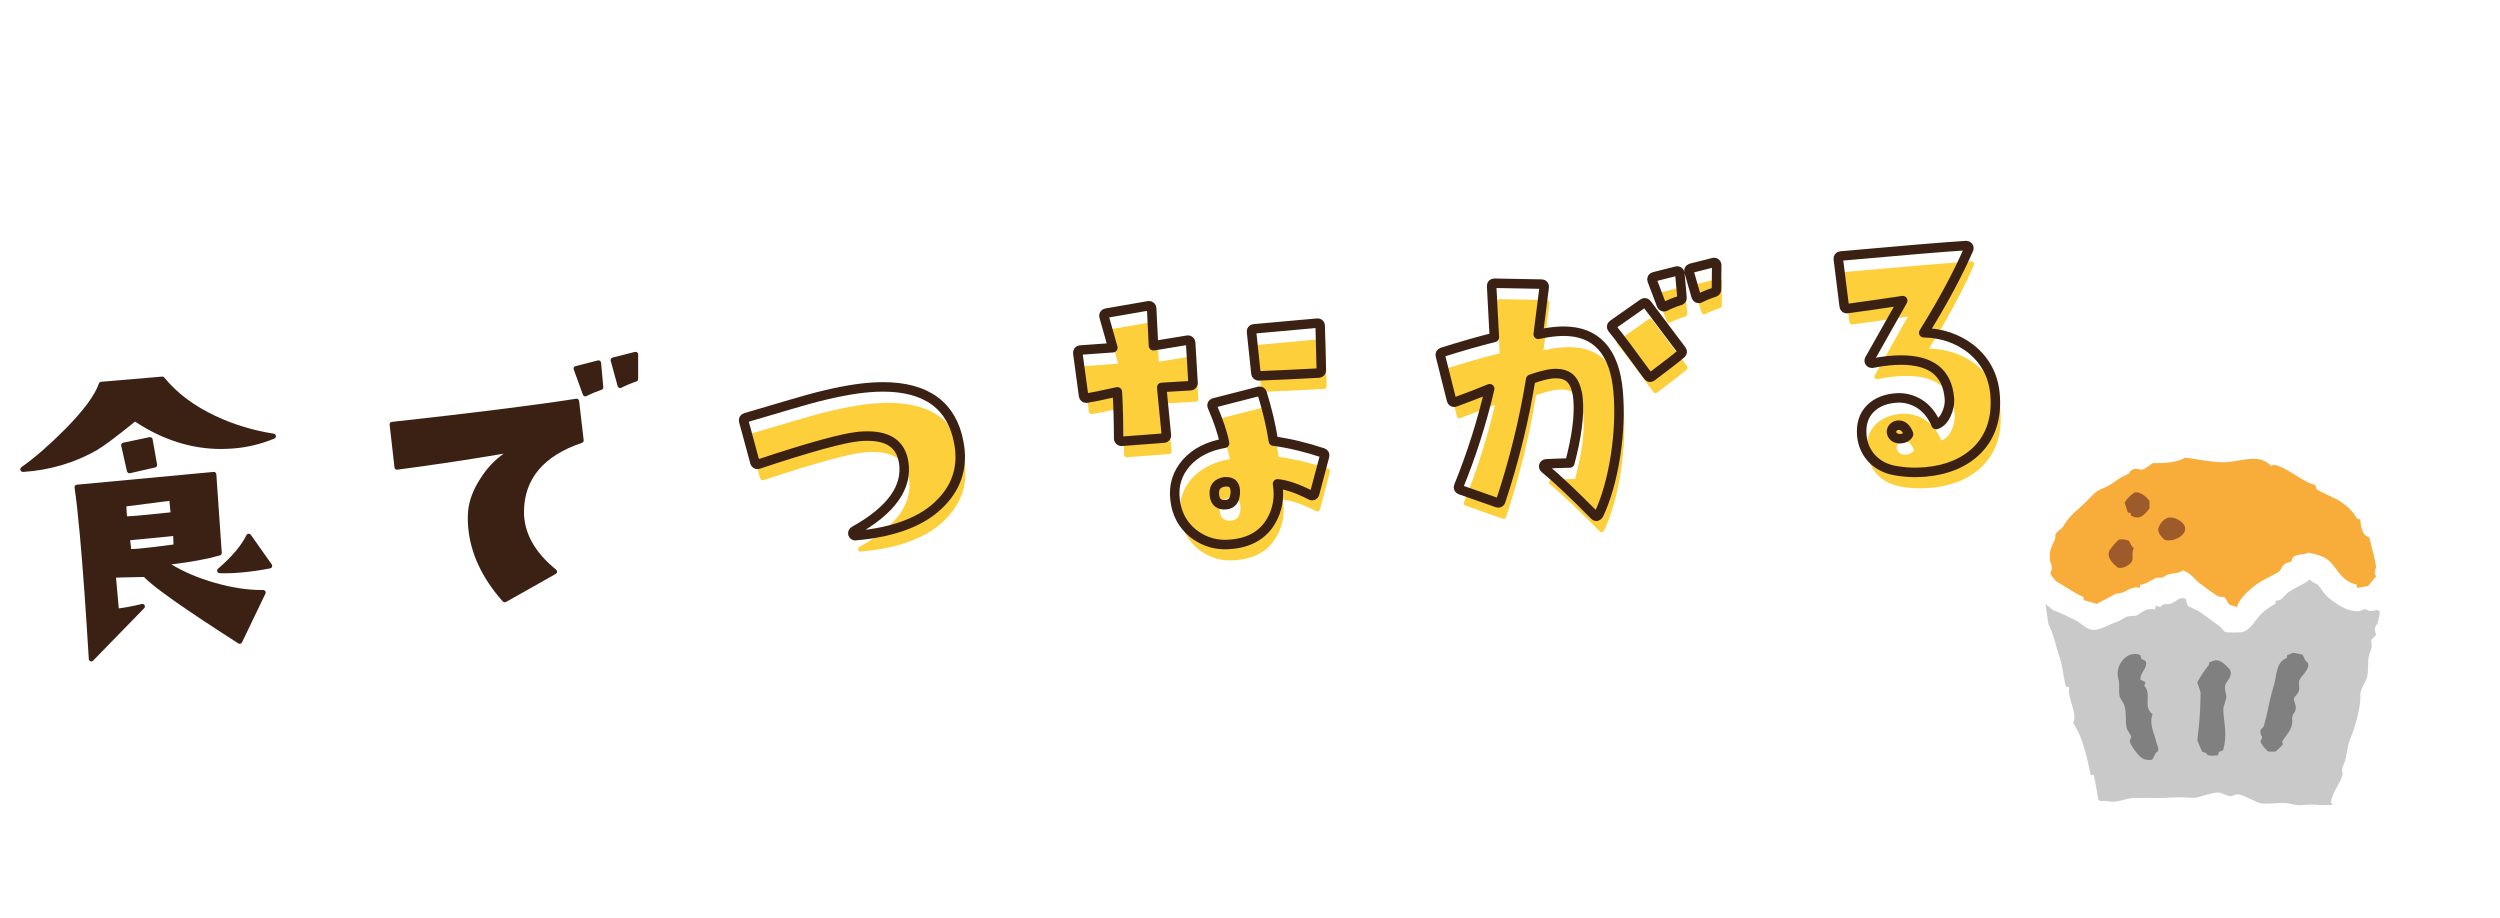 <?xml version="1.0" encoding="UTF-8"?><svg id="_レイヤー_2" xmlns="http://www.w3.org/2000/svg" viewBox="0 0 395 145"><defs><style>.cls-1{fill:none;stroke:#3b2113;stroke-linecap:round;stroke-linejoin:round;stroke-width:1.5px;}.cls-2{fill:#f8ad3b;}.cls-2,.cls-3,.cls-4,.cls-5,.cls-6,.cls-7{stroke-width:0px;}.cls-3{fill:gray;}.cls-4{fill:#3b2113;}.cls-5{fill:#c9c9c9;}.cls-6{fill:#9d5b2c;}.cls-7{fill:#fccf3b;}</style></defs><path class="cls-2" d="M366.01,77.27c-.09-.09-.03-.5-.3-.68-1.83-.37-4.8-3.08-6.52-3.14-.12,0-.22.17-.33.18-1.98-2.14-5-.6-7.52-.59-1.78.01-4.23-.49-6.1-.74-1.14.81-3.67.91-5.05.87-.1,0-1.22.95-1.71,1.03-.46.08-1.13-.44-1.78.16-.53.48.09.32-.91.75-1.18.51-1.59,1.02-2.41,1.49-1.45.84-1.78.53-3.06,1.95-1.52,1.69-3.26,2.67-4.32,4.6-.21.39-1.09.85-1.23,1.28-.08.23.02.55-.07.76-.6,1.38-.96,1.67-.8,3.39.03.35.31.61.3,1.11,0,.4-.24.72-.24.84,0,.28.77,1.24,1.05,1.4,1.36.78,2.67,1.71,4.16,2.4l.05.48,2.07.61,3.1-1.65c1.44.08,2.11-1.26,3.71-.89l.04-.51c.69.11,2.39-1.09,2.62-1.08,1.57.02,1.01-.35,1.99-.58.73-.17,1.4-.1,2.16-.58,1.23.37,1.79,1.39,2.68,2.07.47.37,2.61,1.93,2.97,2.05.29.1.64-.03.95.17.27.18.38.89.81,1.14.33.18.77.15,1.12.41.22-1.18,1.59-2.43,2.51-3.2,1.32-1.11,3.03-1.71,4.19-2.5.25-.17.36-.79.82-1.13.31-.23,1.01-.38,1.08-.45.08-.08.02-.43.3-.68.6-.53,1.67-.29,2.38-.7,1.62.37,2.81.58,3.9,1.97s1.77,2.64,3.74,3.1l.03.51,1.77-.3,1.27-1.53c-.52-.67.04-1.26-.02-1.59-.28-1.67-.69-3.02-1.1-4.63-1.12-.14-1.32-1.83-1.4-2.79l-.49-.05c-.54-1.16-1.88-2.33-3.01-2.99-.66-.39-2.99-1.33-3.4-1.75Z"/><path class="cls-5" d="M366.21,92.39c-.13-.13-1.02-.37-1.22-.86-1.01.83-2.47,1.34-3.48,2.08-.65.48-.96,1.39-1.93,1.28l-.05.49c-.63.31-1.52.95-2.07,1.43-.97.85-1.87,2.88-3.33,3.08-.45.06-2.12.08-2.49-.03-.29-.08-.68-.72-1-.95-1.03-.73-2.05-1.51-3.06-2.23-.41-.29-1.68-.77-1.92-1-.08-.08-.28-.85-.31-1.08-1.13-.4-1.64.62-2.4.79-.62.15-1.13-.14-1.63.54l-.69-.21-.16.56c-1.47-.23-1.88.44-2.92.98-.12.06-1.16.04-1.5.16-.42.14-.88.61-1.84.93-1.09.37-2.1,1.04-3.22,1.17-1.23.14-2.11-1.07-3.1-1.54-1.07-.51-2.25-1.14-3.27-1.47-.33-.11-1.09-.82-1.43-1.08l.45,3.17c.88,1.66,1.29,3.9,1.89,5.64.44,1.29.5,3.04.9,4.26l.51.03c-.37,1.99,1.37,3.88.62,5.7,1.56,2.32,2.17,5.39,2.76,8.2l.52.03.71,3.9.29.23c.72-.16,1.65.16,2.51.05.94-.13,1.85-.55,3.06-.57,2.22-.03,3.98.09,6.13-.08.97-.08,3,.11,3.31.06.88-.15,2.57-.83,3.66-.83.42,0,1.53.59,1.95.59.38,0,.62-.41,1.36-.26.96.2,2.77,1.28,3.37,1.37,1.27.18,2.89-.16,4.19-.01,1.13.13,1.14.4,2.5.28,1.15-.11,1.75-.06,2.79,0,.6.04,1.22-.04,1.82,0,.11-.1-.2-.26-.19-.41.14-1.62,1.59-3.08,1.83-4.51.09-.53-.39-.24.17-1.49.57-1.26.51-2.86,1.01-4,.75-1.71,1.74-5.09,1.62-7.01-.05-.84,1.02-2.21,1.13-3.06.22-1.59-.1-2.49.51-3.95.27-.64.15-.96.06-1.6l.81-.88c-.53-1.29.02-1.27.26-1.96.07-.2.35-1.52.31-1.64-.41-.64-.83-.03-1.54-.13-.31-.04-.56-.3-.83-.3s-.52.26-.83.3c-1.78.21-3.57-1.02-4.89-2.1-.86-.71-1.12-1.46-1.7-2.05Z"/><path class="cls-3" d="M338.17,103.52l.15.54.72.42c.31,1.25-.98,1.74-.84,2.91l.8.42-.22.53c1.29,1.24-.3,3.36,1.33,4.49-.6,1.56.26,2.97.6,4.47.11.48.43.82.26,1.37-.48.22-.72,1.12-.84,1.25-.29.31-1.28.11-1.66-.11-.55-.33-1.77-1.93-1.92-2.56-.1-.43.18-.64.19-.8,0-.28-.65-1.05-.73-1.43-.22-1.03-.01-2.44-.35-3.55-.14-.46-.67-1.05-.76-1.47-.15-.7-.03-1.54-.08-2.14s-.36-1.03-.19-1.96c.29-1.64,1.91-3.11,3.56-2.39Z"/><path class="cls-3" d="M363.81,103.46c.08.08.37,1.05.84,1.25.38,1.08-1.13,2.08-1.35,2.8-.14.46.05,1.08-.06,1.61-.1.48-.71.93-.78,1.18-.13.42.35.97.27,1.65-.11.91-.65.64-.56,1.94s-.97,2.26-1.55,3.21c-.12.2.15.36.03.56-.09.15-1.04,1.06-1.15,1.09h-1.07c-.32-.09-1.2-1.21-1.25-1.55-.04-.27.27-.47.22-.75-.04-.23-.29-.43-.26-.88.03-.5.47-.58.54-.86.37-1.29.63-2.46.91-3.83.21-1.02.5-1.91.76-2.87.38-1.42.27-3.4,1.96-4.05l.06-.48c.35,0,.61-.3.95-.33.16-.01,1.46.26,1.51.32Z"/><path class="cls-3" d="M351.27,118.52l-.69.29-.14.55c-.46-.02-1.07.11-1.49-.01-.21-.06-.3-.3-.45-.39-.19-.12-.47-.11-.52-.16-.07-.07-.74-1.6-.79-1.79-.02-.1.17-1.68.2-1.95.18-1.5.3-3.97.3-5.57,0-.31-.42-1.27-.52-1.68.55-1,1.02-1.74,1.76-2.65.14-.17.1-.46.16-.52.04-.03.83-.31.94-.32.92-.08,1.63.81,2.24,1.4.7,1.13-.61,1.92-.71,2.65-.1.69.21,1.31.21,1.68,0,.48-.49,1.59-.49,1.95,0,.85.24,2.43.3,3.34.08,1.12-.04,2.11-.31,3.19Z"/><path class="cls-6" d="M336.4,85.49c.09.09.35.93.76,1.11-.4.62-.1,1.39-.26,1.94-.19.67-1.58,1.46-2.31,1.12-.76-.6-1.68-1.5-1.36-2.56.08-.27,1.34-1.78,1.61-1.86.33-.09,1.36.05,1.57.25Z"/><path class="cls-6" d="M342.64,81.77c.69-.04,1.26.12,1.85.55,2.17,1.57-.73,3.5-2.49,2.98-.48-.46-1.05-1.04-1-1.75.2-.79.85-1.56,1.63-1.78Z"/><path class="cls-6" d="M336.68,81.47l-.05-.43-.43-.06-.51-1.57c.46-.72.9-1.16,1.62-1.62h.44c.83.25,1.35.68,1.87,1.37v1.2c-.9,1.05-1.48,1.86-2.93,1.11Z"/><path class="cls-7" d="M135.97,87.17c-.17,0-.33-.11-.38-.28-.05-.18.02-.37.19-.47,5.86-3.25,8.49-6.93,7.82-10.92-.47-2.75-2.34-4.08-5.71-4.08-.42,0-.85.02-1.31.06-2.5.23-7.87,1.7-15.95,4.39-.04.01-.08.02-.13.02-.07,0-.13-.02-.19-.05-.1-.05-.17-.14-.2-.25l-1.78-6.57c-.06-.21.06-.43.27-.49,6.13-1.81,9.42-2.78,10.05-2.94,3.78-1.03,6.99-1.65,9.56-1.85.74-.06,1.45-.09,2.13-.09,6.88,0,10.91,2.96,11.97,8.78.7,3.61-.21,6.78-2.7,9.39-2.79,3-7.38,4.8-13.62,5.33-.01,0-.02,0-.03,0Z"/><path class="cls-7" d="M194.29,88.55c-1.82-.02-3.48-.62-4.96-1.78-1.65-1.34-2.6-3.13-2.83-5.33-.27-2.2.33-4.15,1.79-5.81,1.42-1.6,3.45-2.64,6.03-3.09-.3-1.57-.96-3.53-1.95-5.83-.05-.11-.04-.23,0-.33s.15-.18.26-.21l7.14-1.83s.07-.01.1-.01c.17,0,.33.11.38.28.82,2.67,1.42,5.22,1.79,7.58,2.51.34,5.14.97,7.83,1.86.2.07.31.28.26.48l-1.59,5.99c-.03.12-.11.21-.22.26-.05.02-.11.03-.16.03-.06,0-.12-.01-.18-.04-2.1-1.08-3.88-1.69-5.29-1.82.35,2.11.02,4.08-1,5.84-1.41,2.47-3.9,3.73-7.4,3.75h0ZM194.57,78.64c-.09,0-.19,0-.29.01-1.09.2-1.62.79-1.59,1.81.02,1,.39,1.57,1.12,1.77.15.03.31.04.47.04.07,0,.15,0,.22-.01.94-.08,1.42-.68,1.49-1.81.04-.66-.08-1.15-.36-1.44-.23-.24-.59-.37-1.06-.37ZM177.99,72.24c-.1,0-.2-.04-.27-.11-.08-.08-.13-.18-.13-.29-.01-2.72-.08-5.21-.21-7.41-2.43.54-4.02.87-4.87,1-.02,0-.04,0-.06,0-.09,0-.17-.03-.24-.08-.09-.06-.14-.16-.16-.27l-.92-6.79c-.01-.11.02-.22.09-.31.07-.09.17-.14.28-.15l5.17-.37-1.4-4.96c-.03-.11-.01-.23.05-.32.06-.1.16-.16.27-.18l6.74-1.17s.05,0,.07,0c.09,0,.18.03.25.09.09.07.14.18.15.29l.29,5.94,5.4-.89s.04,0,.06,0c.09,0,.18.03.25.09.09.07.14.18.15.29l.38,6.4c0,.11-.03.21-.1.29-.07.08-.17.13-.28.13l-4.57.27.74,7.57c0,.11-.02.21-.09.3-.07.08-.17.13-.28.14,0,0-6.74.51-6.75.51ZM199.67,61.89c-.2,0-.38-.15-.4-.36l-.7-6.62c-.01-.11.02-.21.09-.3.07-.08.17-.13.27-.14,0,0,10.08-.91,10.09-.91.1,0,.19.04.27.1.08.07.13.18.13.29l.18,7.09c0,.22-.16.4-.38.41-3.06.17-6.27.32-9.54.45h-.02Z"/><path class="cls-7" d="M253.07,84.1c-.11,0-.21-.04-.28-.12-3.33-3.37-5.98-5.87-7.9-7.46-.13-.1-.18-.28-.13-.43.05-.16.19-.27.36-.28.78-.05,2.01-.09,3.75-.14,1.1-4.14,1.54-7.55,1.3-10.14-.05-.59-.15-1.12-.3-1.56-.45-1.64-1.48-2.43-3.17-2.43-.27,0-.56.02-.87.06-.79.11-1.85.39-3.14.85-1.03,6.39-2.62,12.87-4.74,19.26-.03.1-.11.19-.2.23-.06.03-.12.04-.18.04-.04,0-.09,0-.13-.02l-5.9-2.07c-.1-.04-.19-.11-.23-.21-.04-.1-.05-.21,0-.32,2.01-4.91,3.66-10.1,4.9-15.42-1.55.64-3.4,1.35-5.49,2.12-.04.02-.09.02-.14.02-.06,0-.13-.02-.19-.05-.1-.05-.17-.15-.2-.26l-1.78-7.1c-.05-.21.07-.41.27-.48,2.9-.92,5.68-1.72,8.27-2.37l-.43-8.13c0-.11.04-.22.11-.3.08-.08.18-.12.29-.12,0,0,7.53.14,7.53.14.11,0,.22.05.29.14s.11.2.09.31l-.95,7.48c1.04-.22,2-.37,2.86-.44.4-.03.79-.05,1.16-.05,5.14,0,8.03,3.17,8.6,9.43.28,3.1.15,6.52-.39,10.15-.58,3.7-1.48,6.87-2.67,9.41-.06.12-.17.2-.29.22-.02,0-.04,0-.07,0ZM261.51,62.12c-.11-.02-.2-.07-.26-.16-2.74-3.77-4.65-6.31-5.68-7.56-.07-.09-.1-.2-.09-.31.02-.11.08-.21.17-.27l4.83-3.39c.07-.05.15-.07.23-.07.12,0,.24.06.32.16l5.53,7.34c.13.17.1.41-.06.54-.79.67-2.37,1.9-4.69,3.64-.07.05-.15.08-.24.08-.02,0-.04,0-.06,0ZM263.72,50.99s-.1,0-.14-.03c-.11-.04-.19-.13-.23-.23l-1.49-3.94c-.04-.11-.03-.23.02-.33s.15-.17.26-.2l3.6-.91s.07-.01.1-.01c.08,0,.16.03.23.07.1.07.16.17.17.29l.35,3.87c.02.19-.1.36-.28.42-.89.27-1.7.6-2.39.96-.06.03-.12.04-.18.04ZM269.23,49.67c-.05,0-.11-.01-.16-.03-.11-.05-.19-.14-.23-.26l-1.14-3.97c-.03-.1-.02-.22.04-.31s.14-.16.25-.19l3.59-.91s.07-.01.1-.01c.09,0,.18.03.25.09.1.08.15.19.15.32l-.04,3.9c0,.17-.12.33-.28.38-.86.27-1.65.59-2.34.95-.06.03-.12.04-.18.04Z"/><path class="cls-7" d="M303.49,77.15c-.93,0-1.88-.07-2.82-.22-1.69-.22-3.07-.89-4.1-1.99-.91-1-1.44-2.2-1.57-3.57-.17-1.82.3-3.28,1.37-4.33,1.06-1.05,2.56-1.61,4.45-1.67h0c1.1,0,2.12.27,3.12.84,1.26.75,2.19,1.89,2.79,3.38.64-.2,1.17-.71,1.56-1.51.44-.89.62-1.8.54-2.69-.37-4.03-2.87-5.99-7.66-5.99-.57,0-1.18.03-1.82.09-.83.08-1.75.21-2.71.41-.03,0-.05,0-.08,0-.13,0-.25-.06-.32-.16-.09-.13-.1-.3-.03-.43l5.25-9.3c-3.29.5-6.25.92-8.8,1.26-.02,0-.04,0-.05,0-.09,0-.17-.03-.24-.08-.08-.07-.14-.16-.15-.27l-.94-7.51c-.01-.11.02-.22.08-.3s.17-.14.28-.15c9.51-.86,16.18-1.42,19.84-1.65,0,0,.02,0,.03,0,.13,0,.25.06.33.17.08.11.1.26.04.39-1.72,3.95-4.11,8.39-7.1,13.21,2.83.06,5.32.91,7.39,2.5,2.3,1.82,3.61,4.24,3.88,7.2.33,3.68-.63,6.68-2.86,8.9-2,1.95-4.72,3.09-8.09,3.39-.53.05-1.07.07-1.59.07ZM300.71,69.7c-.34.03-.61.18-.82.45-.2.26-.26.52-.17.82.14.52.54.81,1.23.87.47-.01.85-.12,1.13-.34.33-.26.32-.39.31-.42-.36-.92-.86-1.38-1.53-1.38-.05,0-.09,0-.14,0Z"/><path class="cls-4" d="M14.43,104.49s-.09,0-.14-.02c-.15-.06-.25-.19-.26-.35-.49-8.08-.96-14.65-1.41-19.55-.28-3.09-.56-5.63-.84-7.54-.02-.11.01-.22.08-.3.07-.09.17-.14.28-.15,0,0,21.63-2.02,21.64-2.02.09,0,.19.03.26.1.08.07.13.17.14.28l.86,12.4c.01.19-.11.36-.29.41-1.95.57-4.53,1.05-7.67,1.42,1.93,1.18,4.25,2.17,6.89,2.92,2.63.75,5.09,1.13,7.32,1.13,0,0,.29,0,.29,0,.14,0,.26.07.34.18.08.12.08.26.02.39l-3.7,7.7c-.05.1-.14.18-.25.21-.04.01-.07.02-.11.02-.08,0-.15-.02-.22-.06-8.47-5.42-13.48-8.95-14.91-10.5l-4.42.1.44,4.87c1.06-.14,2.28-.37,3.63-.7.03,0,.06-.01.09-.01.14,0,.28.07.35.2.09.16.06.35-.06.48l-8.1,8.31c-.08.08-.18.12-.29.12ZM20.56,85.35l.17,1.4c.39,0,.89-.04,1.54-.1,1.21-.11,2.94-.32,5.14-.62l-.04-1.34c-.53.05-6.81.67-6.81.67ZM26.77,79.13l-6.81.88.1,1.57c.42-.01,1.1-.06,2.12-.15,1.18-.11,2.77-.27,4.76-.48l-.17-1.81v-.4.4ZM35.51,90.58c-.28,0-.55,0-.82-.02-.16,0-.31-.11-.36-.27-.05-.15,0-.33.12-.43,2.18-1.89,3.69-3.67,4.49-5.31.06-.13.19-.21.33-.22.01,0,.02,0,.03,0,.13,0,.25.06.33.17l3.31,4.68c.08.11.09.25.04.38-.05.13-.16.22-.29.24-1.51.3-3.02.51-4.5.65-.96.09-1.86.13-2.67.13ZM20.45,74.77c-.08,0-.15-.02-.21-.06-.09-.06-.15-.15-.18-.25l-.91-4.03c-.02-.1,0-.21.05-.3.06-.09.15-.15.25-.18l4.19-.88s.05,0,.08,0c.08,0,.16.02.22.07.09.06.15.16.17.26l.71,4c.04.21-.1.41-.3.46l-3.99.91s-.06,0-.09,0ZM3.61,74.56c-.17,0-.32-.11-.38-.27-.06-.17,0-.36.14-.46,2.15-1.53,4.48-3.56,6.93-6.03,2.89-2.93,4.69-5.35,5.33-7.21.05-.15.19-.25.34-.27,0,0,9.67-.82,9.68-.82.12,0,.23.05.31.15,1.97,2.43,4.69,4.48,8.1,6.08,2.87,1.35,5.97,2.29,9.2,2.79.18.03.31.17.34.35.02.18-.08.35-.24.42-2.01.83-4.12,1.36-6.27,1.55-.71.06-1.44.1-2.15.1-4.71,0-9.28-1.46-13.6-4.33-2.9,2.35-4.93,3.87-6.03,4.51-3.51,2.01-7.44,3.17-11.7,3.45,0,0-.02,0-.03,0Z"/><path class="cls-4" d="M79.74,95.16c-.11,0-.22-.05-.3-.13-3.26-3.67-5.09-7.58-5.46-11.63-.08-.91-.09-1.8-.02-2.65.15-1.64.79-3.35,1.92-5.11,1.02-1.62,2.26-2.96,3.71-3.96-5.34.91-10.99,1.76-16.81,2.53-.02,0-.03,0-.05,0-.09,0-.18-.03-.25-.08-.08-.07-.14-.16-.15-.27l-.77-6.76c-.01-.11.02-.21.08-.29s.16-.14.27-.15c12.81-1.41,22.61-2.64,29.13-3.66.02,0,.04,0,.06,0,.09,0,.17.03.24.08.09.07.14.16.16.27l.72,6.2c.02.19-.09.36-.27.42-6.02,2.02-9.1,5.66-9.16,10.8-.04,3.37,1.67,6.48,5.08,9.24.1.08.16.21.15.34-.01.13-.09.25-.2.32l-7.89,4.45c-.06.03-.13.05-.2.05ZM92.48,62.64s-.1,0-.15-.03c-.11-.04-.19-.13-.23-.24l-1.45-4c-.04-.11-.03-.22.02-.32.05-.1.15-.17.25-.2l3.55-.9s.07-.01.1-.01c.08,0,.16.02.23.07.1.07.16.17.17.29l.35,3.87c.02.18-.09.35-.27.41-.87.3-1.68.64-2.4,1.01-.06.03-.12.04-.18.04ZM97.98,61.31c-.05,0-.11-.01-.16-.03-.11-.05-.19-.14-.23-.26l-1.1-4.02c-.03-.1-.01-.21.04-.31s.14-.16.25-.19l3.54-.9s.07-.01.1-.01c.09,0,.17.03.25.08.1.08.15.19.16.31v3.9c0,.17-.1.32-.26.38-.89.3-1.69.64-2.39,1-.06.03-.12.04-.18.04Z"/><path class="cls-1" d="M135.14,84.65c-.17,0-.33-.11-.38-.28-.05-.18.02-.37.19-.47,5.86-3.25,8.49-6.93,7.82-10.92-.47-2.75-2.34-4.08-5.71-4.08-.42,0-.85.02-1.31.06-2.5.23-7.87,1.7-15.95,4.39-.04.01-.08.02-.13.02-.07,0-.13-.02-.19-.05-.1-.05-.17-.14-.2-.25l-1.78-6.57c-.06-.21.06-.43.27-.49,6.22-1.84,9.42-2.78,10.05-2.94,3.78-1.03,6.99-1.65,9.56-1.85.74-.06,1.45-.09,2.13-.09,6.88,0,10.91,2.96,11.98,8.78.7,3.62-.21,6.78-2.7,9.39-2.79,3-7.37,4.8-13.62,5.33-.01,0-.02,0-.03,0Z"/><path class="cls-1" d="M193.45,86.04c-1.82-.02-3.48-.62-4.96-1.78-1.64-1.34-2.6-3.13-2.83-5.33-.27-2.2.33-4.15,1.79-5.81,1.42-1.6,3.45-2.64,6.03-3.09-.3-1.58-.96-3.54-1.95-5.83-.05-.11-.04-.23,0-.33.05-.1.15-.18.26-.21l7.14-1.83s.07-.01.1-.01c.17,0,.33.11.38.28.82,2.66,1.42,5.21,1.79,7.59,2.51.34,5.14.97,7.83,1.86.2.07.31.28.26.48l-1.59,5.99c-.03.12-.11.21-.22.26-.05.02-.11.03-.16.03-.06,0-.12-.01-.18-.04-2.1-1.08-3.88-1.69-5.29-1.82.35,2.12.02,4.08-1,5.84-1.41,2.46-3.9,3.73-7.41,3.75h0ZM193.74,76.12c-.09,0-.19,0-.29.01-1.09.2-1.62.79-1.59,1.81.02,1,.39,1.57,1.12,1.77.15.03.31.04.47.04.08,0,.15,0,.23-.01.94-.08,1.42-.68,1.49-1.81.04-.66-.08-1.15-.36-1.44-.23-.24-.59-.37-1.06-.37ZM177.15,69.72c-.1,0-.2-.04-.27-.11-.08-.08-.13-.18-.13-.29-.01-2.71-.08-5.2-.21-7.41-2.38.53-4.02.87-4.87,1-.02,0-.04,0-.06,0-.09,0-.17-.03-.24-.08-.09-.06-.14-.16-.16-.27l-.92-6.79c-.01-.11.02-.22.09-.31.07-.09.17-.14.28-.15l5.17-.37-1.4-4.96c-.03-.11-.01-.23.05-.32.06-.1.16-.16.27-.18l6.74-1.17s.05,0,.07,0c.09,0,.18.03.25.09.09.07.14.18.15.29l.29,5.94,5.41-.89s.04,0,.06,0c.09,0,.18.03.25.09.09.07.14.18.15.29l.38,6.4c0,.11-.03.21-.1.29-.07.08-.17.13-.28.13l-4.57.27.74,7.57c0,.11-.02.21-.09.3-.07.08-.17.13-.28.14,0,0-6.74.51-6.75.51ZM198.84,59.38c-.2,0-.38-.15-.4-.36l-.7-6.62c-.01-.11.02-.21.09-.3.07-.08.17-.13.27-.14,0,0,10.08-.91,10.09-.91.1,0,.19.04.27.1.08.07.13.18.13.29l.18,7.09c0,.22-.16.4-.38.41-3.06.17-6.27.32-9.54.45h-.02Z"/><path class="cls-1" d="M252.24,81.58c-.11,0-.21-.04-.28-.12-3.33-3.37-5.99-5.88-7.91-7.46-.13-.1-.18-.28-.13-.43.05-.16.19-.27.36-.28.78-.05,2.01-.09,3.75-.14,1.1-4.14,1.54-7.55,1.3-10.14-.05-.6-.16-1.12-.3-1.56-.45-1.64-1.48-2.43-3.17-2.43-.27,0-.56.02-.87.06-.78.11-1.84.39-3.14.85-1.03,6.39-2.62,12.87-4.74,19.26-.03.1-.11.19-.2.23-.06.03-.12.04-.18.04-.04,0-.09,0-.13-.02l-5.9-2.07c-.1-.04-.19-.11-.23-.21-.04-.1-.05-.21,0-.32,2.01-4.92,3.66-10.11,4.9-15.42-1.53.63-3.38,1.34-5.49,2.12-.04.02-.09.02-.14.02-.06,0-.13-.02-.19-.05-.1-.05-.17-.15-.2-.26l-1.78-7.1c-.05-.21.07-.41.27-.48,2.9-.92,5.68-1.72,8.27-2.37l-.43-8.13c0-.11.04-.22.11-.3.08-.08.18-.12.29-.12,0,0,7.53.14,7.53.14.11,0,.22.05.29.14s.11.2.09.31l-.95,7.48c1.04-.22,2-.37,2.86-.44.4-.03.79-.05,1.16-.05,5.14,0,8.03,3.17,8.6,9.43.28,3.11.15,6.52-.39,10.15-.58,3.7-1.47,6.87-2.67,9.41-.06.12-.17.2-.29.22-.02,0-.04,0-.07,0ZM260.67,59.6c-.11-.02-.2-.07-.26-.16-2.79-3.83-4.64-6.3-5.68-7.56-.07-.09-.1-.2-.09-.31s.08-.21.17-.27l4.83-3.39c.07-.05.15-.07.23-.07.12,0,.24.06.32.16l5.52,7.34c.13.17.1.41-.06.54-.78.67-2.36,1.89-4.69,3.64-.07.05-.15.08-.24.08-.02,0-.04,0-.06,0ZM262.89,48.47s-.1,0-.14-.03c-.11-.04-.19-.13-.23-.23l-1.49-3.94c-.04-.11-.03-.23.02-.33s.15-.17.26-.2l3.6-.91s.07-.01.1-.01c.08,0,.16.03.23.07.1.07.16.17.17.29l.35,3.87c.02.19-.1.36-.28.42-.89.27-1.7.6-2.39.96-.06.03-.12.04-.18.04ZM268.39,47.15c-.05,0-.11-.01-.16-.03-.11-.05-.19-.14-.23-.26l-1.14-3.97c-.03-.1-.02-.22.04-.31s.14-.16.25-.19l3.59-.91s.07-.01.1-.01c.09,0,.18.03.25.09.1.08.15.19.15.32l-.04,3.9c0,.17-.12.33-.28.38-.86.27-1.65.59-2.34.95-.06.03-.12.04-.18.04Z"/><path class="cls-1" d="M302.66,74.64c-.93,0-1.88-.07-2.82-.22-1.69-.22-3.07-.89-4.1-1.99-.91-1-1.44-2.2-1.57-3.57-.17-1.82.3-3.28,1.37-4.33,1.06-1.05,2.56-1.61,4.45-1.67h0c1.1,0,2.12.27,3.12.84,1.26.75,2.19,1.89,2.79,3.38.64-.2,1.17-.71,1.56-1.51.44-.9.62-1.8.54-2.69-.37-4.03-2.87-5.99-7.66-5.99-.57,0-1.18.03-1.82.09-.83.08-1.75.21-2.71.41-.03,0-.05,0-.08,0-.13,0-.25-.06-.32-.16-.09-.13-.1-.3-.03-.43l5.25-9.3c-3.32.5-6.28.92-8.8,1.26-.02,0-.04,0-.05,0-.09,0-.17-.03-.24-.08-.08-.07-.14-.16-.15-.27l-.94-7.51c-.01-.11.02-.22.08-.3s.17-.14.28-.15c9.54-.86,16.21-1.42,19.84-1.65,0,0,.02,0,.03,0,.13,0,.25.06.33.17.08.11.1.26.04.39-1.71,3.94-4.1,8.38-7.1,13.21,2.83.06,5.32.91,7.39,2.5,2.3,1.82,3.61,4.24,3.87,7.2.33,3.68-.63,6.68-2.86,8.9-2,1.95-4.72,3.09-8.09,3.39-.53.05-1.06.07-1.59.07ZM299.88,67.18c-.34.03-.61.18-.82.45-.2.26-.26.52-.17.82.14.52.54.81,1.23.87.47-.01.85-.12,1.12-.34.33-.26.32-.39.31-.42-.36-.92-.86-1.38-1.53-1.38-.05,0-.09,0-.14,0Z"/></svg>